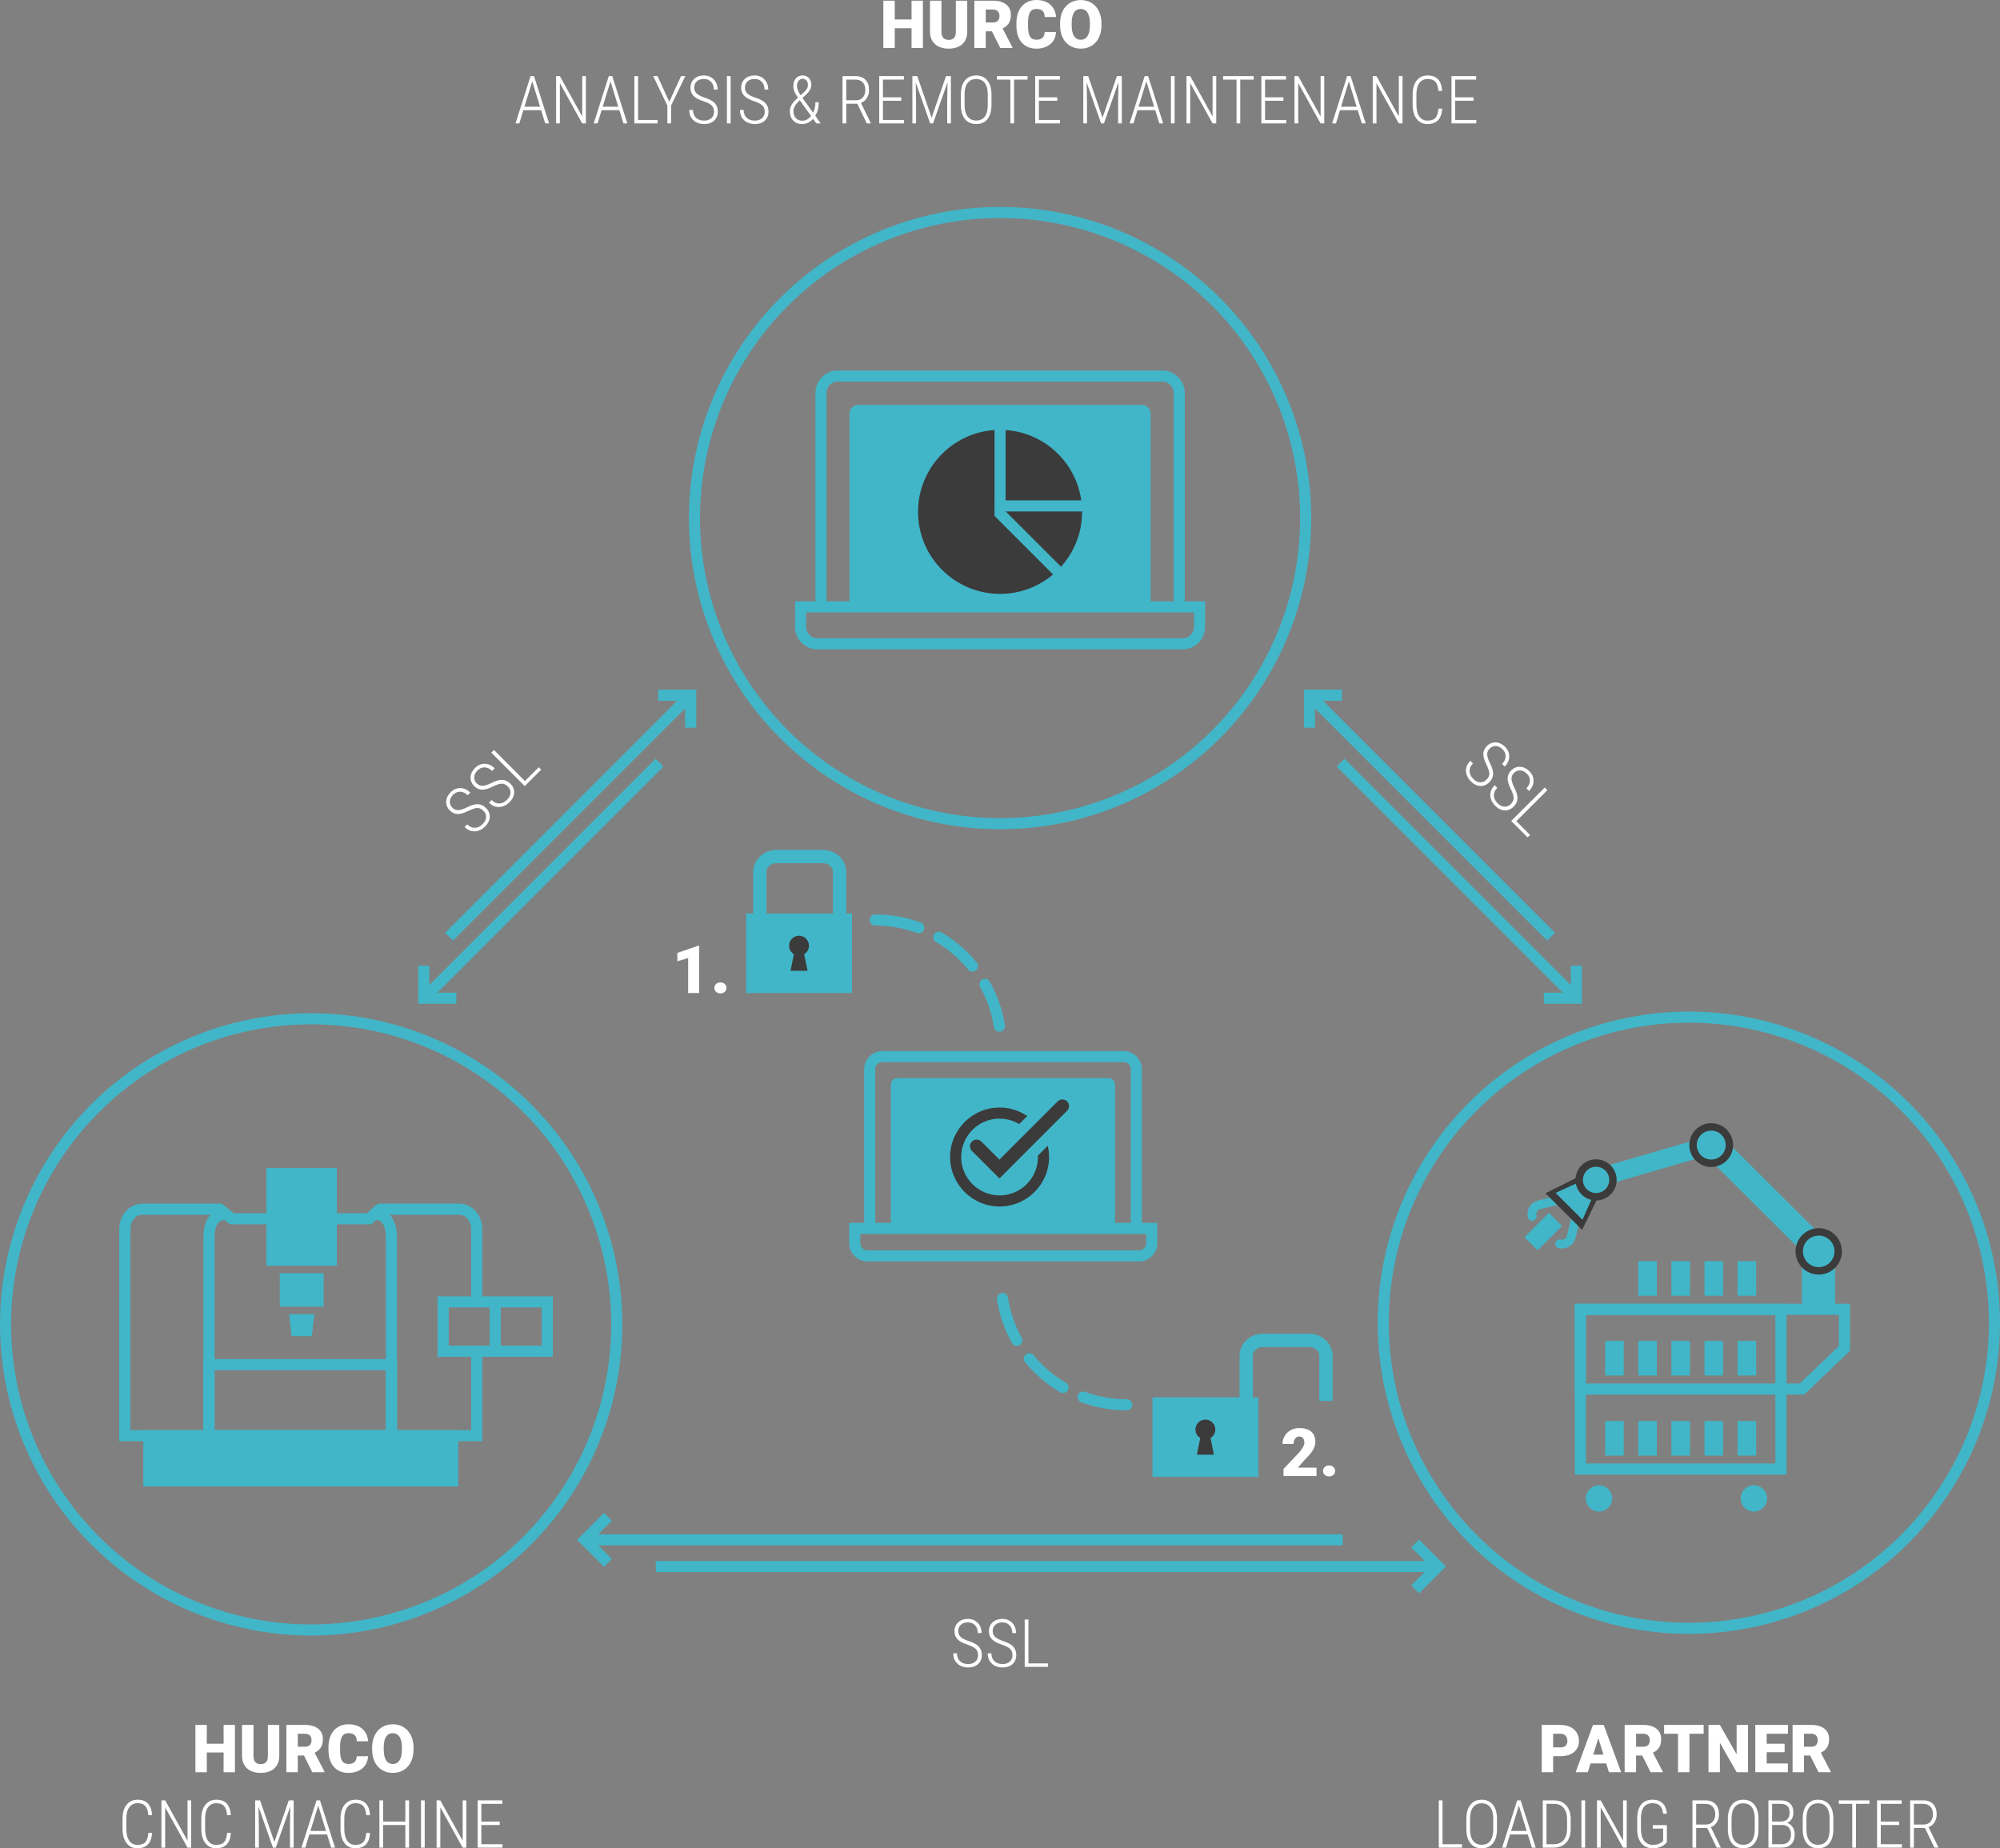 <?xml version="1.0" encoding="UTF-8" standalone="no"?>
<!-- Generator: Adobe Illustrator 16.0.4, SVG Export Plug-In . SVG Version: 6.00 Build 0)  -->

<svg
   xmlns:dc="http://purl.org/dc/elements/1.1/"
   xmlns:cc="http://creativecommons.org/ns#"
   xmlns:rdf="http://www.w3.org/1999/02/22-rdf-syntax-ns#"
   xmlns:svg="http://www.w3.org/2000/svg"
   xmlns="http://www.w3.org/2000/svg"
   xmlns:xlink="http://www.w3.org/1999/xlink"
   xmlns:sodipodi="http://sodipodi.sourceforge.net/DTD/sodipodi-0.dtd"
   xmlns:inkscape="http://www.inkscape.org/namespaces/inkscape"
   version="1.1"
   x="0px"
   y="0px"
   width="901.635"
   height="833.249"
   viewBox="0 0 901.635 833.249"
   enable-background="new 0 0 1133.857 1133.859"
   xml:space="preserve"
   id="svg298"
   sodipodi:docname="hurco_automation.svg"
   inkscape:version="0.92.3 (2405546, 2018-03-11)"><rect x="0" y="0" width="901.635" height="833.249" fill="#808080" stroke="none"/><defs
   id="defs302">











	</defs><sodipodi:namedview
   pagecolor="#ffffff"
   bordercolor="#666666"
   borderopacity="1"
   objecttolerance="10"
   gridtolerance="10"
   guidetolerance="10"
   inkscape:pageopacity="0"
   inkscape:pageshadow="2"
   inkscape:window-width="2560"
   inkscape:window-height="1417"
   id="namedview300"
   showgrid="false"
   inkscape:zoom="0.83255501"
   inkscape:cx="51.239384"
   inkscape:cy="471.85888"
   inkscape:window-x="1592"
   inkscape:window-y="-8"
   inkscape:window-maximized="1"
   inkscape:current-layer="svg298"
   fit-margin-top="0"
   fit-margin-left="0"
   fit-margin-right="0"
   fit-margin-bottom="0" />

<g
   id="LY"
   transform="translate(-116.079,-146.489)">
	<polyline
   stroke-miterlimit="10"
   points="556.348,663.062    566.621,673.335 594.995,644.964  "
   id="polyline7"
   style="fill:none;stroke:#3b3b3b;stroke-width:6;stroke-linecap:round;stroke-miterlimit:10" />
	<path
   stroke-miterlimit="10"
   d="m 586.298,665.81 c 0.613,5.748 -1.283,11.713 -5.689,16.119 -7.734,7.734 -20.276,7.734 -28.01,0 -7.736,-7.736 -7.735,-20.277 0,-28.012 6.504,-6.506 16.407,-7.541 23.993,-3.105"
   id="path9"
   inkscape:connector-curvature="0"
   style="fill:none;stroke:#3b3b3b;stroke-width:5.497;stroke-linecap:round;stroke-miterlimit:10" />
	<g
   id="g265">
		<g
   id="g263">
			<g
   id="g261">
				<g
   id="g259">
					<g
   id="HG">
						<g
   id="g19">
							<g
   id="g17">
								<defs
   id="defs12">
									<rect
   id="SVGID_1_"
   x="-3503.229"
   y="-35980.895"
   width="10947.593"
   height="61123.359" />
								</defs>
								<clipPath
   id="SVGID_2_">
									<use
   xlink:href="#SVGID_1_"
   overflow="visible"
   id="use14"
   style="overflow:visible"
   x="0"
   y="0"
   width="100%"
   height="100%" />
								</clipPath>
							</g>
						</g>
					</g>
					<g
   id="Grafik">
						<path
   stroke-miterlimit="10"
   d="m 476.978,420.088 v 9.016 c 0,4.206 3.41,7.617 7.617,7.617 h 164.644 c 4.209,0 7.619,-3.411 7.619,-7.617 v -9.016 z"
   id="path22"
   inkscape:connector-curvature="0"
   style="fill:none;stroke:#41b6c8;stroke-width:5;stroke-miterlimit:10" />
						<circle
   stroke-miterlimit="10"
   cx="877.438"
   cy="742.801"
   r="137.776"
   id="circle24"
   style="fill:none;stroke:#41b6c8;stroke-width:5;stroke-miterlimit:10" />
						<g
   id="g30">

								<line
   stroke-miterlimit="10"
   x1="721.39"
   y1="840.666"
   x2="382.513"
   y2="840.666"
   id="line26"
   style="fill:none;stroke:#41b6c8;stroke-width:5;stroke-miterlimit:10" />
							<polyline
   stroke-miterlimit="10"
   points="390.131,830.298 379.765,840.666          390.131,851.031        "
   id="polyline28"
   style="fill:none;stroke:#41b6c8;stroke-width:5;stroke-miterlimit:10" />
						</g>
						<g
   id="g36">

								<line
   stroke-miterlimit="10"
   x1="411.734"
   y1="852.729"
   x2="761.657"
   y2="852.729"
   id="line32"
   style="fill:none;stroke:#41b6c8;stroke-width:5;stroke-miterlimit:10" />
							<polyline
   stroke-miterlimit="10"
   points="754.038,863.031 764.406,852.664          754.038,842.298        "
   id="polyline34"
   style="fill:none;stroke:#41b6c8;stroke-width:5;stroke-miterlimit:10" />
						</g>
						<circle
   stroke-miterlimit="10"
   cx="256.354"
   cy="743.55"
   r="137.775"
   id="circle38"
   style="fill:none;stroke:#41b6c8;stroke-width:5;stroke-miterlimit:10" />
						<g
   id="g120">

								<path
   stroke-miterlimit="10"
   d="m 806.821,694.824 v 0 c -0.556,-2.326 0.877,-4.658 3.199,-5.209 l 7.11,-1.699"
   id="path40"
   inkscape:connector-curvature="0"
   style="fill:none;stroke:#41b6c8;stroke-width:4;stroke-linecap:round;stroke-linejoin:round;stroke-miterlimit:10" />

								<path
   stroke-miterlimit="10"
   d="m 819.231,707.22 v 0 c 2.324,0.556 4.654,-0.883 5.207,-3.207 l 1.692,-7.106"
   id="path42"
   inkscape:connector-curvature="0"
   style="fill:none;stroke:#41b6c8;stroke-width:4;stroke-linecap:round;stroke-linejoin:round;stroke-miterlimit:10" />

								<rect
   x="808.086"
   y="694.06"
   transform="matrix(0.707,0.707,-0.707,0.707,733.746,-368.765)"
   width="8.37"
   height="15.569"
   id="rect44"
   style="fill:#41b6c8" />
							<g
   id="g52">
								<polygon
   points="834.887,687.009 829.813,698.253 815.477,683.949 826.631,678.779 "
   id="polygon46"
   style="fill:#41b6c8" />
								<g
   id="g50">
									<path
   d="m 826.41,680.132 7.127,7.104 -4.043,9.129 -12.138,-12.113 9.054,-4.12 m 0.44,-2.707 -1.435,0.715 -9.851,4.918 -2.768,1.384 2.188,2.184 12.139,12.113 2.205,2.203 1.367,-2.804 4.84,-9.926 0.696,-1.43 -1.126,-1.123 -7.127,-7.104 z"
   id="path48"
   inkscape:connector-curvature="0"
   style="fill:#3b3b3b" />
								</g>
							</g>
							<path
   stroke-miterlimit="10"
   d="M 818.033,695.91"
   id="path54"
   inkscape:connector-curvature="0"
   style="fill:none;stroke:#000000;stroke-width:8.22;stroke-miterlimit:10" />

								<rect
   x="857.72"
   y="643.457"
   transform="matrix(0.279,0.96,-0.96,0.279,1264.888,-344.293)"
   width="8.22"
   height="54.258"
   id="rect56"
   style="fill:#41b6c8" />
							<line
   x1="849.917"
   y1="688.179"
   x2="850.146"
   y2="688.046"
   id="line58"
   style="fill:none" />
							<g
   id="g64">
								<path
   d="m 835.63,686.015 c -0.615,0 -1.23,-0.073 -1.832,-0.225 -4.07,-1.008 -6.562,-5.139 -5.555,-9.209 0.844,-3.402 3.875,-5.777 7.378,-5.777 0.613,0 1.229,0.074 1.83,0.226 4.071,1.01 6.562,5.141 5.556,9.211 -0.844,3.399 -3.875,5.774 -7.377,5.774 z"
   id="path60"
   inkscape:connector-curvature="0"
   style="fill:#41b6c8" />
								<path
   d="m 835.62,672.472 c 0.474,0 0.951,0.06 1.432,0.179 3.185,0.789 5.123,4.006 4.335,7.188 -0.669,2.703 -3.091,4.508 -5.757,4.508 -0.475,0 -0.952,-0.057 -1.434,-0.174 -3.179,-0.789 -5.121,-4.006 -4.333,-7.188 0.669,-2.702 3.093,-4.513 5.757,-4.513 m 0,-3.338 v 0 c -4.271,0 -7.971,2.898 -8.998,7.047 -1.229,4.963 1.811,10 6.771,11.23 0.732,0.182 1.484,0.271 2.234,0.271 4.271,0 7.971,-2.896 8.996,-7.045 1.229,-4.963 -1.81,-10.002 -6.771,-11.229 -0.731,-0.182 -1.482,-0.274 -2.232,-0.274 z"
   id="path62"
   inkscape:connector-curvature="0"
   style="fill:#3b3b3b" />
							</g>
							<rect
   x="928.424"
   y="710.72"
   width="14.943"
   height="26.054"
   id="rect66"
   style="fill:#41b6c8" />

								<rect
   x="877.599"
   y="681.147"
   transform="matrix(0.709,0.705,-0.705,0.709,749.913,-443.135)"
   width="68.195"
   height="11.209"
   id="rect68"
   style="fill:#41b6c8" />
							<g
   id="g74">
								<path
   d="m 935.99,719.417 c -4.849,0 -8.792,-3.943 -8.792,-8.791 0,-4.848 3.943,-8.791 8.792,-8.791 4.847,0 8.788,3.943 8.788,8.791 10e-4,4.846 -3.941,8.791 -8.788,8.791 z"
   id="path70"
   inkscape:connector-curvature="0"
   style="fill:#41b6c8" />
								<path
   d="m 935.99,703.503 c 3.932,0 7.118,3.189 7.118,7.123 0,3.93 -3.188,7.121 -7.118,7.121 -3.935,0 -7.123,-3.191 -7.123,-7.121 0,-3.933 3.19,-7.123 7.123,-7.123 m 0,-3.337 c -5.769,0 -10.462,4.693 -10.462,10.461 0,5.768 4.693,10.461 10.462,10.461 5.769,0 10.457,-4.693 10.457,-10.461 0,-5.768 -4.688,-10.461 -10.457,-10.461 z"
   id="path72"
   inkscape:connector-curvature="0"
   style="fill:#3b3b3b" />
							</g>
							<g
   id="g80">
								<path
   d="m 887.523,670.91 c -3.521,0 -6.645,-2.244 -7.766,-5.584 -0.699,-2.072 -0.55,-4.297 0.424,-6.258 0.974,-1.961 2.653,-3.427 4.729,-4.123 0.85,-0.287 1.729,-0.433 2.618,-0.433 3.521,0 6.645,2.242 7.769,5.582 0.698,2.074 0.548,4.297 -0.429,6.261 -0.973,1.959 -2.65,3.426 -4.727,4.122 -0.846,0.286 -1.73,0.433 -2.618,0.433 z"
   id="path76"
   inkscape:connector-curvature="0"
   style="fill:#41b6c8" />
								<path
   d="m 887.529,656.181 c 2.727,0 5.27,1.722 6.187,4.445 1.15,3.418 -0.689,7.119 -4.104,8.271 -0.69,0.231 -1.396,0.344 -2.087,0.344 -2.727,0 -5.268,-1.719 -6.184,-4.445 -1.152,-3.416 0.685,-7.117 4.104,-8.268 0.69,-0.236 1.394,-0.347 2.084,-0.347 m 10e-4,-3.338 v 0 c -1.069,0 -2.133,0.174 -3.151,0.521 -2.497,0.84 -4.521,2.604 -5.689,4.963 -1.172,2.361 -1.354,5.037 -0.512,7.535 1.349,4.016 5.104,6.717 9.348,6.717 1.07,0 2.131,-0.174 3.152,-0.519 2.496,-0.842 4.517,-2.604 5.688,-4.963 1.172,-2.36 1.354,-5.039 0.514,-7.537 -1.355,-4.018 -5.11,-6.717 -9.35,-6.717 z"
   id="path78"
   inkscape:connector-curvature="0"
   style="fill:#3b3b3b" />
							</g>
							<circle
   cx="836.936"
   cy="822"
   r="5.935"
   id="circle82"
   style="fill:#41b6c8" />
							<circle
   cx="906.781"
   cy="822"
   r="5.935"
   id="circle84"
   style="fill:#41b6c8" />
							<polygon
   stroke-miterlimit="10"
   points="928.49,772.681 828.511,772.681 828.511,736.726 947.582,736.74 947.582,754.357 "
   id="polygon86"
   style="fill:none;stroke:#41b6c8;stroke-width:5;stroke-miterlimit:10" />
							<rect
   x="854.646"
   y="751.019"
   width="8.369"
   height="15.566"
   id="rect88"
   style="fill:#41b6c8" />
							<rect
   x="839.72"
   y="751.019"
   width="8.371"
   height="15.566"
   id="rect90"
   style="fill:#41b6c8" />
							<rect
   x="869.569"
   y="751.019"
   width="8.371"
   height="15.566"
   id="rect92"
   style="fill:#41b6c8" />
							<rect
   x="884.496"
   y="751.019"
   width="8.368"
   height="15.566"
   id="rect94"
   style="fill:#41b6c8" />
							<rect
   x="899.422"
   y="751.019"
   width="8.363"
   height="15.566"
   id="rect96"
   style="fill:#41b6c8" />
							<rect
   x="854.646"
   y="787.132"
   width="8.369"
   height="15.568"
   id="rect98"
   style="fill:#41b6c8" />
							<rect
   x="839.72"
   y="787.132"
   width="8.371"
   height="15.568"
   id="rect100"
   style="fill:#41b6c8" />
							<rect
   x="869.569"
   y="787.132"
   width="8.371"
   height="15.568"
   id="rect102"
   style="fill:#41b6c8" />
							<rect
   x="884.496"
   y="787.132"
   width="8.368"
   height="15.568"
   id="rect104"
   style="fill:#41b6c8" />
							<rect
   x="899.422"
   y="787.132"
   width="8.363"
   height="15.568"
   id="rect106"
   style="fill:#41b6c8" />

								<rect
   x="828.52"
   y="736.779"
   stroke-miterlimit="10"
   width="90.441"
   height="71.965"
   id="rect108"
   style="fill:none;stroke:#41b6c8;stroke-width:5;stroke-miterlimit:10" />
							<line
   x1="884.876"
   y1="670.609"
   x2="885.051"
   y2="670.548"
   id="line110"
   style="fill:none" />
							<rect
   x="854.646"
   y="715.062"
   width="8.369"
   height="15.567"
   id="rect112"
   style="fill:#41b6c8" />
							<rect
   x="869.569"
   y="715.062"
   width="8.371"
   height="15.567"
   id="rect114"
   style="fill:#41b6c8" />
							<rect
   x="884.496"
   y="715.062"
   width="8.368"
   height="15.567"
   id="rect116"
   style="fill:#41b6c8" />
							<rect
   x="899.422"
   y="715.062"
   width="8.363"
   height="15.567"
   id="rect118"
   style="fill:#41b6c8" />
						</g>
						<g
   id="g150">

								<line
   stroke-miterlimit="10"
   x1="212.096"
   y1="793.894"
   x2="212.096"
   y2="793.904"
   id="line122"
   style="fill:none;stroke:#41b6c8;stroke-width:5;stroke-miterlimit:10" />
							<rect
   x="242.203"
   y="720.468"
   width="19.779"
   height="15.107"
   id="rect124"
   style="fill:#41b6c8" />
							<polygon
   points="256.669,748.847 257.776,738.917 246.41,738.917 247.518,748.847 "
   id="polygon126"
   style="fill:#41b6c8" />
							<rect
   x="236.183"
   y="672.998"
   width="31.771"
   height="44.109"
   id="rect128"
   style="fill:#41b6c8" />

								<rect
   x="315.855"
   y="733.4"
   stroke-miterlimit="10"
   width="46.946"
   height="22.235"
   id="rect130"
   style="fill:none;stroke:#41b6c8;stroke-width:5;stroke-miterlimit:10" />

								<line
   stroke-miterlimit="10"
   x1="339.329"
   y1="755.636"
   x2="339.329"
   y2="733.4"
   id="line132"
   style="fill:none;stroke:#41b6c8;stroke-width:5;stroke-miterlimit:10" />
							<polyline
   stroke-miterlimit="10"
   points="         215.112,691.619 220.61,695.933 282.464,695.933 287.275,691.619        "
   id="polyline134"
   style="fill:none;stroke:#41b6c8;stroke-width:5;stroke-linecap:round;stroke-miterlimit:10" />
							<path
   stroke-miterlimit="10"
   d="m 215.251,691.619 h -35.093 c -4.304,0 -7.792,3.994 -7.792,8.92"
   id="path136"
   inkscape:connector-curvature="0"
   style="fill:none;stroke:#41b6c8;stroke-width:5;stroke-linecap:round;stroke-miterlimit:10" />
							<path
   stroke-miterlimit="10"
   d="m 330.983,733.39 v -32.852 c 0,-4.926 -3.487,-8.92 -7.792,-8.92 h -35.878"
   id="path138"
   inkscape:connector-curvature="0"
   style="fill:none;stroke:#41b6c8;stroke-width:5;stroke-miterlimit:10" />
							<path
   stroke-miterlimit="10"
   d="m 210.293,793.732 v -89.478 c 0,-5.664 2.112,-10.254 7.062,-10.254 v 0"
   id="path140"
   inkscape:connector-curvature="0"
   style="fill:none;stroke:#41b6c8;stroke-width:5;stroke-linecap:round;stroke-miterlimit:10" />
							<path
   stroke-miterlimit="10"
   d="m 292.537,793.746 v -89.49 c 0,-5.664 -2.113,-10.254 -7.061,-10.254 v 0"
   id="path142"
   inkscape:connector-curvature="0"
   style="fill:none;stroke:#41b6c8;stroke-width:5;stroke-linecap:round;stroke-miterlimit:10" />

								<rect
   x="210.297"
   y="761.691"
   stroke-miterlimit="10"
   width="82.249"
   height="32.051"
   id="rect144"
   style="fill:none;stroke:#41b6c8;stroke-width:5;stroke-miterlimit:10" />

								<rect
   x="183.189"
   y="793.732"
   stroke-miterlimit="10"
   width="136.982"
   height="20.37"
   id="rect146"
   style="fill:#41b6c8;stroke:#41b6c8;stroke-width:5;stroke-linecap:round;stroke-miterlimit:10" />
							<polyline
   stroke-miterlimit="10"
   points="         172.353,700.488 172.349,793.716 331.002,793.716 330.983,755.71        "
   id="polyline148"
   style="fill:none;stroke:#41b6c8;stroke-width:5;stroke-linecap:round;stroke-miterlimit:10" />
						</g>
						<g
   id="g160">
							<g
   id="g154">
								<path
   d="M 630.957,329.059 H 502.901 c -2.126,0 -3.848,1.765 -3.848,3.939 v 86.668 h 135.751 v -86.668 c 10e-4,-2.176 -1.724,-3.939 -3.847,-3.939 z"
   id="path152"
   inkscape:connector-curvature="0"
   style="fill:#41b6c8" />
							</g>
							<path
   stroke-miterlimit="10"
   d="m 486.183,417.762 v -94.125 c 0,-4.206 3.41,-7.617 7.618,-7.617 h 146.258 c 4.207,0 7.617,3.411 7.617,7.617 v 94.125"
   id="path156"
   inkscape:connector-curvature="0"
   style="fill:none;stroke:#41b6c8;stroke-width:5;stroke-miterlimit:10" />
							<circle
   stroke-miterlimit="10"
   cx="566.929"
   cy="380.051"
   r="137.776"
   id="circle158"
   style="fill:none;stroke:#41b6c8;stroke-width:5;stroke-miterlimit:10" />
						</g>
						<g
   id="g174">
							<g
   id="g164">
								<rect
   x="635.623"
   y="776.438"
   width="47.729"
   height="35.854"
   id="rect162"
   style="fill:#41b6c8" />
							</g>
							<g
   id="g168">
								<path
   stroke-miterlimit="10"
   d="M 713.849,778.044 V 757.79 c 0,-3.873 -3.312,-7.012 -7.4,-7.012 h -21.17 c -4.088,0 -7.398,3.139 -7.398,7.012 v 20.256"
   id="path166"
   inkscape:connector-curvature="0"
   style="fill:none;stroke:#41b6c8;stroke-width:6;stroke-miterlimit:10" />
							</g>
							<path
   d="m 663.972,790.949 c 0,-2.478 -2.006,-4.484 -4.484,-4.484 -2.478,0 -4.484,2.01 -4.484,4.484 0,1.631 0.875,3.043 2.174,3.83 l -1.537,7.487 h 7.697 l -1.537,-7.485 c 1.296,-0.787 2.171,-2.201 2.171,-3.832 z"
   id="path170"
   inkscape:connector-curvature="0"
   style="fill:#3b3b3b" />

								<path
   stroke-miterlimit="10"
   d="m 624.001,779.798 c -31.312,0 -56.691,-25.383 -56.691,-56.69"
   id="path172"
   inkscape:connector-curvature="0"
   style="fill:none;stroke:#41b6c8;stroke-width:5;stroke-linecap:round;stroke-miterlimit:10;stroke-dasharray:20.054, 10.027" />
						</g>
						<g
   id="g188">
							<g
   id="g184">
								<g
   id="g180">
									<rect
   x="452.431"
   y="558.312"
   width="47.727"
   height="35.854"
   id="rect176"
   style="fill:#41b6c8" />
									<path
   stroke-miterlimit="10"
   d="m 494.578,559.92 v -20.256 c 0,-3.873 -3.312,-7.012 -7.398,-7.012 h -21.17 c -4.089,0 -7.401,3.139 -7.401,7.012 v 20.256"
   id="path178"
   inkscape:connector-curvature="0"
   style="fill:none;stroke:#41b6c8;stroke-width:6;stroke-miterlimit:10" />
								</g>
								<path
   d="m 480.778,572.824 c 0,-2.478 -2.006,-4.484 -4.481,-4.484 -2.479,0 -4.487,2.01 -4.487,4.484 0,1.631 0.876,3.043 2.175,3.83 l -1.538,7.487 h 7.698 l -1.537,-7.485 c 1.295,-0.787 2.17,-2.201 2.17,-3.832 z"
   id="path182"
   inkscape:connector-curvature="0"
   style="fill:#3b3b3b" />
							</g>

								<path
   stroke-miterlimit="10"
   d="m 510.615,561.223 c 31.312,0 56.692,25.383 56.692,56.693"
   id="path186"
   inkscape:connector-curvature="0"
   style="fill:none;stroke:#41b6c8;stroke-width:5;stroke-linecap:round;stroke-miterlimit:10;stroke-dasharray:20.054, 10.027" />
						</g>
						<g
   id="g192">
							<path
   d="m 615.864,632.533 h -95.31 c -1.582,0 -2.864,1.312 -2.864,2.932 v 63.019 h 101.037 v -63.019 c 10e-4,-1.62 -1.283,-2.932 -2.863,-2.932 z"
   id="path190"
   inkscape:connector-curvature="0"
   style="fill:#41b6c8" />
						</g>
						<path
   stroke-miterlimit="10"
   d="m 501.415,700.285 v 6.709 c 0,3.131 2.538,5.67 5.671,5.67 h 122.54 c 3.133,0 5.671,-2.539 5.671,-5.67 v -6.709 z"
   id="path194"
   inkscape:connector-curvature="0"
   style="fill:none;stroke:#41b6c8;stroke-width:5;stroke-miterlimit:10" />
						<path
   stroke-miterlimit="10"
   d="m 508.154,698.552 v -70.055 c 0,-3.131 2.538,-5.67 5.669,-5.67 H 622.68 c 3.131,0 5.669,2.539 5.669,5.67 v 70.055"
   id="path196"
   inkscape:connector-curvature="0"
   style="fill:none;stroke:#41b6c8;stroke-width:5;stroke-miterlimit:10" />
						<circle
   cx="566.922"
   cy="377.248"
   r="36.974"
   id="circle198"
   style="fill:#3b3b3b" />
						<polyline
   stroke-miterlimit="10"
   points="        566.93,340.274 566.93,378.044 592.666,403.78       "
   id="polyline200"
   style="fill:#3b3b3b;stroke:#41b6c8;stroke-width:5;stroke-linecap:round;stroke-miterlimit:10" />

							<line
   stroke-miterlimit="10"
   x1="603.797"
   y1="374.569"
   x2="566.93"
   y2="374.569"
   id="line202"
   style="fill:none;stroke:#41b6c8;stroke-width:5;stroke-linecap:round;stroke-miterlimit:10" />
						<g
   id="g248">
							<g
   id="g224">
								<g
   id="g212">
									<g
   id="g210">

											<line
   stroke-miterlimit="10"
   x1="427.199"
   y1="460.083"
   x2="318.515"
   y2="568.767"
   id="line204"
   style="fill:none;stroke:#41b6c8;stroke-width:5;stroke-miterlimit:10" />
										<g
   id="g208">
											<polyline
   stroke-miterlimit="10"
   points="412.804,459.896              427.463,459.896 427.463,474.554            "
   id="polyline206"
   style="fill:none;stroke:#41b6c8;stroke-width:5;stroke-miterlimit:10" />
										</g>
									</g>
								</g>
								<g
   id="g222">
									<g
   id="g220">

											<line
   stroke-miterlimit="10"
   x1="307.395"
   y1="596.318"
   x2="413.409"
   y2="490.304"
   id="line214"
   style="fill:none;stroke:#41b6c8;stroke-width:5;stroke-miterlimit:10" />
										<g
   id="g218">
											<polyline
   stroke-miterlimit="10"
   points="321.791,596.505              307.133,596.505 307.133,581.847            "
   id="polyline216"
   style="fill:none;stroke:#41b6c8;stroke-width:5;stroke-miterlimit:10" />
										</g>
									</g>
								</g>
							</g>
							<g
   id="g246">
								<g
   id="g234">
									<g
   id="g232">

											<line
   stroke-miterlimit="10"
   x1="706.657"
   y1="460.083"
   x2="815.344"
   y2="568.767"
   id="line226"
   style="fill:none;stroke:#41b6c8;stroke-width:5;stroke-miterlimit:10" />
										<g
   id="g230">
											<polyline
   stroke-miterlimit="10"
   points="721.055,459.896              706.396,459.896 706.396,474.554            "
   id="polyline228"
   style="fill:none;stroke:#41b6c8;stroke-width:5;stroke-miterlimit:10" />
										</g>
									</g>
								</g>
								<g
   id="g244">
									<g
   id="g242">

											<line
   stroke-miterlimit="10"
   x1="826.464"
   y1="596.318"
   x2="720.448"
   y2="490.304"
   id="line236"
   style="fill:none;stroke:#41b6c8;stroke-width:5;stroke-miterlimit:10" />
										<g
   id="g240">
											<polyline
   stroke-miterlimit="10"
   points="812.066,596.505              826.725,596.505 826.725,581.847            "
   id="polyline238"
   style="fill:none;stroke:#41b6c8;stroke-width:5;stroke-miterlimit:10" />
										</g>
									</g>
								</g>
							</g>
						</g>
						<g
   id="g256">
							<g
   id="g252">
								<path
   d="M 566.646,677.748 554.25,665.352 c -1.173,-1.172 -1.173,-3.069 0,-4.241 1.172,-1.172 3.07,-1.172 4.241,0 l 8.152,8.151 26.251,-26.252 c 1.172,-1.172 3.07,-1.172 4.242,0 1.172,1.172 1.172,3.072 0,4.242 z"
   id="path250"
   inkscape:connector-curvature="0"
   style="fill:#3b3b3b" />
							</g>
							<path
   d="m 583.984,667.466 c 0.007,0.209 0.031,0.414 0.031,0.625 0,9.543 -7.764,17.31 -17.308,17.31 -9.544,0 -17.308,-7.767 -17.308,-17.31 0,-9.543 7.764,-17.307 17.308,-17.307 3.235,0 6.259,0.91 8.853,2.463 l 3.632,-3.633 c -3.563,-2.416 -7.861,-3.83 -12.481,-3.83 -12.302,0 -22.309,10.008 -22.309,22.307 0,12.301 10.007,22.31 22.309,22.31 12.3,0 22.307,-10.009 22.307,-22.31 0,-1.744 -0.208,-3.438 -0.588,-5.069 z"
   id="path254"
   inkscape:connector-curvature="0"
   style="fill:#3b3b3b" />
						</g>
					</g>
				</g>
			</g>
		</g>
	</g>
</g>
<g
   id="TY_1_"
   transform="translate(-116.079,-146.489)">
	<g
   aria-label="HURCO"
   style="font-size:30px;font-family:Roboto-Black;fill:#ffffff"
   id="text268"><path
     d="m 221.996,945.445 h -5.112 v -8.906 h -7.573 v 8.906 h -5.142 v -21.328 h 5.142 v 8.467 h 7.573 v -8.467 h 5.112 z"
     style="font-style:normal;font-variant:normal;font-weight:900;font-stretch:normal;font-family:Roboto;-inkscape-font-specification:'Roboto Heavy'"
     id="path1232"
     inkscape:connector-curvature="0" /><path
     d="m 241.991,924.117 v 13.96 q 0,2.373 -1.011,4.116 -1.011,1.729 -2.9,2.637 -1.89,0.908 -4.468,0.908 -3.896,0 -6.138,-2.021 -2.241,-2.021 -2.285,-5.537 v -14.062 h 5.171 v 14.165 q 0.088,3.501 3.252,3.501 1.597,0 2.417,-0.879 0.82,-0.879 0.82,-2.856 v -13.931 z"
     style="font-style:normal;font-variant:normal;font-weight:900;font-stretch:normal;font-family:Roboto;-inkscape-font-specification:'Roboto Heavy'"
     id="path1234"
     inkscape:connector-curvature="0" /><path
     d="m 253.109,937.916 h -2.783 v 7.529 h -5.142 v -21.328 h 8.394 q 3.794,0 5.933,1.685 2.139,1.685 2.139,4.761 0,2.227 -0.908,3.691 -0.894,1.465 -2.812,2.373 l 4.453,8.599 v 0.22 h -5.508 z m -2.783,-3.97 h 3.252 q 1.465,0 2.197,-0.762 0.747,-0.776 0.747,-2.153 0,-1.377 -0.747,-2.153 -0.747,-0.791 -2.197,-0.791 h -3.252 z"
     style="font-style:normal;font-variant:normal;font-weight:900;font-stretch:normal;font-family:Roboto;-inkscape-font-specification:'Roboto Heavy'"
     id="path1236"
     inkscape:connector-curvature="0" /><path
     d="m 282.011,938.224 q -0.103,2.227 -1.201,3.94 -1.099,1.699 -3.091,2.637 -1.978,0.938 -4.526,0.938 -4.204,0 -6.621,-2.739 -2.417,-2.739 -2.417,-7.734 v -1.055 q 0,-3.135 1.084,-5.479 1.099,-2.358 3.149,-3.633 2.051,-1.289 4.746,-1.289 3.882,0 6.24,2.051 2.358,2.036 2.681,5.625 h -5.127 q -0.059,-1.948 -0.981,-2.798 -0.923,-0.85 -2.812,-0.85 -1.919,0 -2.812,1.436 -0.894,1.436 -0.938,4.585 v 1.509 q 0,3.413 0.85,4.878 0.864,1.465 2.959,1.465 1.772,0 2.71,-0.835 0.938,-0.835 0.996,-2.651 z"
     style="font-style:normal;font-variant:normal;font-weight:900;font-stretch:normal;font-family:Roboto;-inkscape-font-specification:'Roboto Heavy'"
     id="path1238"
     inkscape:connector-curvature="0" /><path
     d="m 302.504,935.221 q 0,3.12 -1.157,5.522 -1.157,2.402 -3.296,3.706 -2.124,1.289 -4.849,1.289 -2.725,0 -4.834,-1.245 -2.109,-1.26 -3.296,-3.589 -1.172,-2.329 -1.23,-5.347 v -1.201 q 0,-3.135 1.143,-5.522 1.157,-2.402 3.296,-3.706 2.153,-1.304 4.893,-1.304 2.71,0 4.834,1.289 2.124,1.289 3.296,3.677 1.187,2.373 1.201,5.449 z m -5.229,-0.894 q 0,-3.179 -1.069,-4.819 -1.055,-1.655 -3.032,-1.655 -3.867,0 -4.087,5.801 l -0.015,1.567 q 0,3.135 1.04,4.819 1.04,1.685 3.091,1.685 1.948,0 3.003,-1.655 1.055,-1.655 1.069,-4.761 z"
     style="font-style:normal;font-variant:normal;font-weight:900;font-stretch:normal;font-family:Roboto;-inkscape-font-specification:'Roboto Heavy'"
     id="path1240"
     inkscape:connector-curvature="0" /></g><g
   aria-label="CNC MACHINE"
   style="font-size:30px;font-family:RobotoCondensed-Light;fill:#ffffff"
   id="text270"><path
     d="m 184.65,972.795 q -0.234,3.589 -1.934,5.273 -1.699,1.67 -4.702,1.67 -3.091,0 -4.878,-2.329 -1.787,-2.344 -1.802,-6.357 v -4.629 q 0,-4.028 1.816,-6.313 1.831,-2.285 4.995,-2.285 2.988,0 4.629,1.714 1.641,1.714 1.875,5.259 h -1.699 q -0.234,-2.9 -1.377,-4.146 -1.128,-1.245 -3.428,-1.245 -2.417,0 -3.765,1.802 -1.348,1.802 -1.348,5.229 v 4.57 q 0,3.398 1.304,5.288 1.304,1.89 3.677,1.89 2.49,0 3.604,-1.245 1.113,-1.245 1.333,-4.146 z"
     style="font-style:normal;font-variant:normal;font-weight:300;font-stretch:normal;font-family:'Roboto Condensed';-inkscape-font-specification:'Roboto Condensed,  Light'"
     id="path1211"
     inkscape:connector-curvature="0" /><path
     d="m 202.272,979.445 h -1.67 l -10.063,-18.164 v 18.164 h -1.685 v -21.328 h 1.685 l 10.078,18.193 v -18.193 h 1.655 z"
     style="font-style:normal;font-variant:normal;font-weight:300;font-stretch:normal;font-family:'Roboto Condensed';-inkscape-font-specification:'Roboto Condensed,  Light'"
     id="path1213"
     inkscape:connector-curvature="0" /><path
     d="m 220.157,972.795 q -0.234,3.589 -1.934,5.273 -1.699,1.67 -4.702,1.67 -3.091,0 -4.878,-2.329 -1.787,-2.344 -1.802,-6.357 v -4.629 q 0,-4.028 1.816,-6.313 1.831,-2.285 4.995,-2.285 2.988,0 4.629,1.714 1.641,1.714 1.875,5.259 h -1.699 q -0.234,-2.9 -1.377,-4.146 -1.128,-1.245 -3.428,-1.245 -2.417,0 -3.765,1.802 -1.348,1.802 -1.348,5.229 v 4.57 q 0,3.398 1.304,5.288 1.304,1.89 3.677,1.89 2.49,0 3.604,-1.245 1.113,-1.245 1.333,-4.146 z"
     style="font-style:normal;font-variant:normal;font-weight:300;font-stretch:normal;font-family:'Roboto Condensed';-inkscape-font-specification:'Roboto Condensed,  Light'"
     id="path1215"
     inkscape:connector-curvature="0" /><path
     d="m 233.312,958.117 6.46,18.765 6.489,-18.765 h 2.212 v 21.328 h -1.67 v -9.243 l 0.146,-9.302 -6.533,18.545 h -1.289 l -6.504,-18.457 0.146,9.155 v 9.302 h -1.67 v -21.328 z"
     style="font-style:normal;font-variant:normal;font-weight:300;font-stretch:normal;font-family:'Roboto Condensed';-inkscape-font-specification:'Roboto Condensed,  Light'"
     id="path1217"
     inkscape:connector-curvature="0" /><path
     d="m 263.531,973.483 h -7.998 l -1.816,5.962 h -1.743 l 6.797,-21.328 h 1.553 l 6.797,21.328 h -1.743 z m -7.515,-1.567 h 7.031 l -3.516,-11.44 z"
     style="font-style:normal;font-variant:normal;font-weight:300;font-stretch:normal;font-family:'Roboto Condensed';-inkscape-font-specification:'Roboto Condensed,  Light'"
     id="path1219"
     inkscape:connector-curvature="0" /><path
     d="m 282.911,972.795 q -0.234,3.589 -1.934,5.273 -1.699,1.67 -4.702,1.67 -3.091,0 -4.878,-2.329 -1.787,-2.344 -1.802,-6.357 v -4.629 q 0,-4.028 1.816,-6.313 1.831,-2.285 4.995,-2.285 2.988,0 4.629,1.714 1.641,1.714 1.875,5.259 h -1.699 q -0.234,-2.9 -1.377,-4.146 -1.128,-1.245 -3.428,-1.245 -2.417,0 -3.765,1.802 -1.348,1.802 -1.348,5.229 v 4.57 q 0,3.398 1.304,5.288 1.304,1.89 3.677,1.89 2.49,0 3.604,-1.245 1.113,-1.245 1.333,-4.146 z"
     style="font-style:normal;font-variant:normal;font-weight:300;font-stretch:normal;font-family:'Roboto Condensed';-inkscape-font-specification:'Roboto Condensed,  Light'"
     id="path1221"
     inkscape:connector-curvature="0" /><path
     d="m 300.489,979.445 h -1.685 v -10.21 h -10.02 v 10.21 h -1.67 v -21.328 h 1.67 v 9.565 h 10.02 v -9.565 h 1.685 z"
     style="font-style:normal;font-variant:normal;font-weight:300;font-stretch:normal;font-family:'Roboto Condensed';-inkscape-font-specification:'Roboto Condensed,  Light'"
     id="path1223"
     inkscape:connector-curvature="0" /><path
     d="m 307.55,979.445 h -1.67 V 958.117 H 307.55 Z"
     style="font-style:normal;font-variant:normal;font-weight:300;font-stretch:normal;font-family:'Roboto Condensed';-inkscape-font-specification:'Roboto Condensed,  Light'"
     id="path1225"
     inkscape:connector-curvature="0" /><path
     d="m 326.315,979.445 h -1.67 l -10.063,-18.164 v 18.164 h -1.685 v -21.328 h 1.685 l 10.078,18.193 v -18.193 h 1.655 z"
     style="font-style:normal;font-variant:normal;font-weight:300;font-stretch:normal;font-family:'Roboto Condensed';-inkscape-font-specification:'Roboto Condensed,  Light'"
     id="path1227"
     inkscape:connector-curvature="0" /><path
     d="m 341.359,969.235 h -8.276 v 8.657 h 9.521 v 1.553 h -11.191 v -21.328 h 11.118 v 1.582 h -9.448 v 7.983 h 8.276 z"
     style="font-style:normal;font-variant:normal;font-weight:300;font-stretch:normal;font-family:'Roboto Condensed';-inkscape-font-specification:'Roboto Condensed,  Light'"
     id="path1229"
     inkscape:connector-curvature="0" /></g><g
   aria-label="PARTNER "
   style="font-size:30px;font-family:Roboto-Black;fill:#ffffff"
   id="text272"><path
     d="m 816.261,938.209 v 7.236 h -5.142 v -21.328 h 8.511 q 2.446,0 4.321,0.908 1.89,0.894 2.915,2.563 1.04,1.655 1.04,3.765 0,3.12 -2.241,4.995 -2.227,1.86 -6.123,1.86 z m 0,-3.97 h 3.369 q 1.494,0 2.271,-0.747 0.791,-0.747 0.791,-2.109 0,-1.494 -0.806,-2.388 -0.806,-0.894 -2.197,-0.908 h -3.428 z"
     style="font-style:normal;font-variant:normal;font-weight:900;font-stretch:normal;font-family:Roboto;-inkscape-font-specification:'Roboto Heavy'"
     id="path1279"
     inkscape:connector-curvature="0" /><path
     d="m 840.167,941.461 h -7.046 l -1.23,3.984 h -5.493 l 7.822,-21.328 h 4.834 l 7.881,21.328 h -5.522 z m -5.815,-3.97 h 4.585 l -2.3,-7.397 z"
     style="font-style:normal;font-variant:normal;font-weight:900;font-stretch:normal;font-family:Roboto;-inkscape-font-specification:'Roboto Heavy'"
     id="path1281"
     inkscape:connector-curvature="0" /><path
     d="m 856.427,937.916 h -2.783 v 7.529 h -5.142 v -21.328 h 8.394 q 3.794,0 5.933,1.685 2.139,1.685 2.139,4.761 0,2.227 -0.908,3.691 -0.894,1.465 -2.812,2.373 l 4.453,8.599 v 0.22 h -5.508 z m -2.783,-3.97 h 3.252 q 1.465,0 2.197,-0.762 0.747,-0.776 0.747,-2.153 0,-1.377 -0.747,-2.153 -0.747,-0.791 -2.197,-0.791 h -3.252 z"
     style="font-style:normal;font-variant:normal;font-weight:900;font-stretch:normal;font-family:Roboto;-inkscape-font-specification:'Roboto Heavy'"
     id="path1283"
     inkscape:connector-curvature="0" /><path
     d="m 884.112,928.087 h -6.401 v 17.358 h -5.142 v -17.358 h -6.284 v -3.97 h 17.827 z"
     style="font-style:normal;font-variant:normal;font-weight:900;font-stretch:normal;font-family:Roboto;-inkscape-font-specification:'Roboto Heavy'"
     id="path1285"
     inkscape:connector-curvature="0" /><path
     d="m 904.107,945.445 h -5.112 l -7.559,-13.271 v 13.271 h -5.142 v -21.328 h 5.142 l 7.544,13.271 v -13.271 h 5.127 z"
     style="font-style:normal;font-variant:normal;font-weight:900;font-stretch:normal;font-family:Roboto;-inkscape-font-specification:'Roboto Heavy'"
     id="path1287"
     inkscape:connector-curvature="0" /><path
     d="m 920.616,936.407 h -8.086 v 5.083 h 9.551 v 3.955 h -14.692 v -21.328 h 14.722 v 3.97 h -9.58 v 4.497 h 8.086 z"
     style="font-style:normal;font-variant:normal;font-weight:900;font-stretch:normal;font-family:Roboto;-inkscape-font-specification:'Roboto Heavy'"
     id="path1289"
     inkscape:connector-curvature="0" /><path
     d="m 932.13,937.916 h -2.783 v 7.529 h -5.142 v -21.328 h 8.394 q 3.794,0 5.933,1.685 2.139,1.685 2.139,4.761 0,2.227 -0.908,3.691 -0.894,1.465 -2.812,2.373 l 4.453,8.599 v 0.22 h -5.508 z m -2.783,-3.97 h 3.252 q 1.465,0 2.197,-0.762 0.747,-0.776 0.747,-2.153 0,-1.377 -0.747,-2.153 -0.747,-0.791 -2.197,-0.791 h -3.252 z"
     style="font-style:normal;font-variant:normal;font-weight:900;font-stretch:normal;font-family:Roboto;-inkscape-font-specification:'Roboto Heavy'"
     id="path1291"
     inkscape:connector-curvature="0" /></g><g
   aria-label="LOADING ROBOTER"
   style="font-size:30px;font-family:RobotoCondensed-Light;fill:#ffffff"
   id="text274"><path
     d="m 766.397,977.893 h 8.789 v 1.553 h -10.474 v -21.328 h 1.685 z"
     style="font-style:normal;font-variant:normal;font-weight:300;font-stretch:normal;font-family:'Roboto Condensed';-inkscape-font-specification:'Roboto Condensed,  Light'"
     id="path1250"
     inkscape:connector-curvature="0" /><path
     d="m 790.948,971.096 q 0,4.131 -1.816,6.387 -1.802,2.256 -5.068,2.256 -3.237,0 -5.083,-2.256 -1.831,-2.256 -1.846,-6.343 v -4.644 q 0,-4.116 1.831,-6.387 1.831,-2.285 5.068,-2.285 3.281,0 5.098,2.285 1.816,2.285 1.816,6.431 z m -1.685,-4.629 q 0,-3.501 -1.348,-5.259 -1.348,-1.758 -3.882,-1.758 -2.446,0 -3.823,1.729 -1.377,1.714 -1.406,5.142 v 4.775 q 0,3.516 1.392,5.288 1.392,1.758 3.867,1.758 2.549,0 3.867,-1.758 1.333,-1.758 1.333,-5.288 z"
     style="font-style:normal;font-variant:normal;font-weight:300;font-stretch:normal;font-family:'Roboto Condensed';-inkscape-font-specification:'Roboto Condensed,  Light'"
     id="path1252"
     inkscape:connector-curvature="0" /><path
     d="m 804.82,973.483 h -7.998 l -1.816,5.962 h -1.743 l 6.797,-21.328 h 1.553 l 6.797,21.328 h -1.743 z m -7.515,-1.567 h 7.031 l -3.516,-11.44 z"
     style="font-style:normal;font-variant:normal;font-weight:300;font-stretch:normal;font-family:'Roboto Condensed';-inkscape-font-specification:'Roboto Condensed,  Light'"
     id="path1254"
     inkscape:connector-curvature="0" /><path
     d="m 811.588,979.445 v -21.328 h 5.024 q 3.472,0 5.493,2.227 2.021,2.212 2.08,6.108 v 4.468 q 0,4.014 -2.051,6.27 -2.036,2.256 -5.728,2.256 z m 1.67,-19.746 v 18.193 h 3.237 q 2.856,0 4.424,-1.758 1.567,-1.772 1.611,-5.054 v -4.468 q 0,-3.281 -1.538,-5.098 -1.523,-1.816 -4.424,-1.816 z"
     style="font-style:normal;font-variant:normal;font-weight:300;font-stretch:normal;font-family:'Roboto Condensed';-inkscape-font-specification:'Roboto Condensed,  Light'"
     id="path1256"
     inkscape:connector-curvature="0" /><path
     d="m 830.675,979.445 h -1.67 v -21.328 h 1.67 z"
     style="font-style:normal;font-variant:normal;font-weight:300;font-stretch:normal;font-family:'Roboto Condensed';-inkscape-font-specification:'Roboto Condensed,  Light'"
     id="path1258"
     inkscape:connector-curvature="0" /><path
     d="m 849.439,979.445 h -1.67 l -10.063,-18.164 v 18.164 h -1.685 v -21.328 h 1.685 l 10.078,18.193 v -18.193 h 1.655 z"
     style="font-style:normal;font-variant:normal;font-weight:300;font-stretch:normal;font-family:'Roboto Condensed';-inkscape-font-specification:'Roboto Condensed,  Light'"
     id="path1260"
     inkscape:connector-curvature="0" /><path
     d="m 867.53,976.97 q -1.069,1.377 -2.695,2.08 -1.626,0.688 -3.56,0.688 -3.281,0 -5.156,-2.197 -1.875,-2.197 -1.948,-6.094 v -5.186 q 0,-4.087 1.772,-6.255 1.787,-2.183 5.083,-2.183 2.944,0 4.614,1.626 1.67,1.626 1.875,4.688 h -1.67 q -0.264,-2.461 -1.45,-3.589 -1.172,-1.143 -3.354,-1.143 -2.607,0 -3.911,1.743 -1.289,1.729 -1.289,5.083 v 4.922 q 0,3.34 1.421,5.186 1.436,1.846 4.014,1.846 2.798,0 4.57,-1.772 v -5.552 h -4.673 v -1.567 h 6.357 z"
     style="font-style:normal;font-variant:normal;font-weight:300;font-stretch:normal;font-family:'Roboto Condensed';-inkscape-font-specification:'Roboto Condensed,  Light'"
     id="path1262"
     inkscape:connector-curvature="0" /><path
     d="m 885.723,970.568 h -4.98 v 8.877 h -1.685 v -21.328 h 5.845 q 2.915,0 4.512,1.67 1.611,1.655 1.611,4.614 0,2.065 -0.996,3.633 -0.996,1.553 -2.681,2.153 l 4.438,9.067 v 0.19 h -1.787 z m -4.98,-1.553 h 4.453 q 1.89,0 3.018,-1.289 1.128,-1.304 1.128,-3.325 0,-2.241 -1.172,-3.472 -1.172,-1.23 -3.281,-1.23 h -4.146 z"
     style="font-style:normal;font-variant:normal;font-weight:300;font-stretch:normal;font-family:'Roboto Condensed';-inkscape-font-specification:'Roboto Condensed,  Light'"
     id="path1264"
     inkscape:connector-curvature="0" /><path
     d="m 908.839,971.096 q 0,4.131 -1.816,6.387 -1.802,2.256 -5.068,2.256 -3.237,0 -5.083,-2.256 -1.831,-2.256 -1.846,-6.343 v -4.644 q 0,-4.116 1.831,-6.387 1.831,-2.285 5.068,-2.285 3.281,0 5.098,2.285 1.816,2.285 1.816,6.431 z m -1.685,-4.629 q 0,-3.501 -1.348,-5.259 -1.348,-1.758 -3.882,-1.758 -2.446,0 -3.823,1.729 -1.377,1.714 -1.406,5.142 v 4.775 q 0,3.516 1.392,5.288 1.392,1.758 3.867,1.758 2.549,0 3.867,-1.758 1.333,-1.758 1.333,-5.288 z"
     style="font-style:normal;font-variant:normal;font-weight:300;font-stretch:normal;font-family:'Roboto Condensed';-inkscape-font-specification:'Roboto Condensed,  Light'"
     id="path1266"
     inkscape:connector-curvature="0" /><path
     d="m 913.306,979.445 v -21.328 h 5.405 q 2.886,0 4.365,1.421 1.494,1.406 1.494,4.16 0,1.641 -0.762,2.856 -0.762,1.216 -2.109,1.758 1.553,0.396 2.505,1.816 0.967,1.406 0.967,3.311 0,2.783 -1.523,4.395 -1.523,1.611 -4.321,1.611 z m 1.67,-10.239 v 8.687 h 4.424 q 1.904,0 3.003,-1.172 1.099,-1.172 1.099,-3.252 0,-1.934 -1.025,-3.076 -1.011,-1.143 -2.827,-1.187 z m 0,-1.538 h 3.882 q 1.904,0 2.959,-1.011 1.055,-1.011 1.055,-3.003 0,-2.036 -1.04,-2.988 -1.025,-0.967 -3.12,-0.967 h -3.735 z"
     style="font-style:normal;font-variant:normal;font-weight:300;font-stretch:normal;font-family:'Roboto Condensed';-inkscape-font-specification:'Roboto Condensed,  Light'"
     id="path1268"
     inkscape:connector-curvature="0" /><path
     d="m 942.589,971.096 q 0,4.131 -1.816,6.387 -1.802,2.256 -5.068,2.256 -3.237,0 -5.083,-2.256 -1.831,-2.256 -1.846,-6.343 v -4.644 q 0,-4.116 1.831,-6.387 1.831,-2.285 5.068,-2.285 3.281,0 5.098,2.285 1.816,2.285 1.816,6.431 z m -1.685,-4.629 q 0,-3.501 -1.348,-5.259 -1.348,-1.758 -3.882,-1.758 -2.446,0 -3.823,1.729 -1.377,1.714 -1.406,5.142 v 4.775 q 0,3.516 1.392,5.288 1.392,1.758 3.867,1.758 2.549,0 3.867,-1.758 1.333,-1.758 1.333,-5.288 z"
     style="font-style:normal;font-variant:normal;font-weight:300;font-stretch:normal;font-family:'Roboto Condensed';-inkscape-font-specification:'Roboto Condensed,  Light'"
     id="path1270"
     inkscape:connector-curvature="0" /><path
     d="m 958.848,959.699 h -6.064 v 19.746 h -1.685 v -19.746 h -6.05 v -1.582 h 13.799 z"
     style="font-style:normal;font-variant:normal;font-weight:300;font-stretch:normal;font-family:'Roboto Condensed';-inkscape-font-specification:'Roboto Condensed,  Light'"
     id="path1272"
     inkscape:connector-curvature="0" /><path
     d="m 972.237,969.235 h -8.276 v 8.657 h 9.521 v 1.553 h -11.191 v -21.328 h 11.118 v 1.582 h -9.448 v 7.983 h 8.276 z"
     style="font-style:normal;font-variant:normal;font-weight:300;font-stretch:normal;font-family:'Roboto Condensed';-inkscape-font-specification:'Roboto Condensed,  Light'"
     id="path1274"
     inkscape:connector-curvature="0" /><path
     d="m 983.868,970.568 h -4.98 v 8.877 h -1.685 v -21.328 h 5.845 q 2.915,0 4.512,1.67 1.611,1.655 1.611,4.614 0,2.065 -0.996,3.633 -0.996,1.553 -2.681,2.153 l 4.438,9.067 v 0.19 h -1.787 z m -4.98,-1.553 h 4.453 q 1.89,0 3.018,-1.289 1.128,-1.304 1.128,-3.325 0,-2.241 -1.172,-3.472 -1.172,-1.23 -3.281,-1.23 h -4.146 z"
     style="font-style:normal;font-variant:normal;font-weight:300;font-stretch:normal;font-family:'Roboto Condensed';-inkscape-font-specification:'Roboto Condensed,  Light'"
     id="path1276"
     inkscape:connector-curvature="0" /></g><g
   id="g278">

				<g
   aria-label="SSL"
   transform="matrix(0.708,-0.706,0.706,0.708,328.856,524.59)"
   style="font-size:30.004px;font-family:RobotoCondensed-Light;fill:#ffffff"
   id="text276"><path
     d="m 12.541,-5.245 q 0,-1.787 -1.026,-2.813 -1.011,-1.026 -3.794,-1.963 -2.784,-0.938 -4.087,-2.095 -1.714,-1.509 -1.714,-3.985 0,-2.447 1.685,-3.985 1.685,-1.538 4.351,-1.538 2.725,0 4.454,1.787 1.729,1.787 1.729,4.6 h -1.685 q 0,-2.154 -1.216,-3.472 -1.201,-1.333 -3.282,-1.333 -2.022,0 -3.194,1.099 -1.157,1.084 -1.157,2.813 0,1.612 1.099,2.637 1.099,1.026 3.501,1.831 2.403,0.791 3.633,1.655 1.231,0.85 1.817,2.007 0.586,1.157 0.586,2.725 0,2.505 -1.699,4.043 -1.685,1.524 -4.468,1.524 -1.875,0 -3.428,-0.762 Q 3.106,-1.245 2.227,-2.681 1.362,-4.131 1.362,-6.095 h 1.67 q 0,2.256 1.362,3.545 1.362,1.289 3.677,1.289 2.022,0 3.238,-1.084 1.231,-1.084 1.231,-2.901 z"
     style="font-style:normal;font-variant:normal;font-weight:300;font-stretch:normal;font-family:'Roboto Condensed';-inkscape-font-specification:'Roboto Condensed,  Light'"
     id="path1311"
     inkscape:connector-curvature="0" /><path
     d="m 28.07,-5.245 q 0,-1.787 -1.026,-2.813 -1.011,-1.026 -3.794,-1.963 -2.784,-0.938 -4.087,-2.095 -1.714,-1.509 -1.714,-3.985 0,-2.447 1.685,-3.985 1.685,-1.538 4.351,-1.538 2.725,0 4.454,1.787 1.729,1.787 1.729,4.6 h -1.685 q 0,-2.154 -1.216,-3.472 -1.201,-1.333 -3.282,-1.333 -2.022,0 -3.194,1.099 -1.157,1.084 -1.157,2.813 0,1.612 1.099,2.637 1.099,1.026 3.501,1.831 2.403,0.791 3.633,1.655 1.231,0.85 1.817,2.007 0.586,1.157 0.586,2.725 0,2.505 -1.699,4.043 -1.685,1.524 -4.468,1.524 -1.875,0 -3.428,-0.762 -1.538,-0.776 -2.417,-2.212 -0.864,-1.45 -0.864,-3.414 h 1.67 q 0,2.256 1.362,3.545 1.362,1.289 3.677,1.289 2.022,0 3.238,-1.084 1.231,-1.084 1.231,-2.901 z"
     style="font-style:normal;font-variant:normal;font-weight:300;font-stretch:normal;font-family:'Roboto Condensed';-inkscape-font-specification:'Roboto Condensed,  Light'"
     id="path1313"
     inkscape:connector-curvature="0" /><path
     d="M 35.263,-1.553 H 44.053 V 0 H 33.578 v -21.331 h 1.685 z"
     style="font-style:normal;font-variant:normal;font-weight:300;font-stretch:normal;font-family:'Roboto Condensed';-inkscape-font-specification:'Roboto Condensed,  Light'"
     id="path1315"
     inkscape:connector-curvature="0" /></g>
		</g><g
   id="g284">
			<g
   id="g282">

					<g
   aria-label="SSL"
   transform="matrix(0.706,0.708,-0.708,0.706,773.658,492.809)"
   style="font-size:30.004px;font-family:RobotoCondensed-Light;fill:#ffffff"
   id="text280"><path
     d="m 12.541,-5.245 q 0,-1.787 -1.026,-2.813 -1.011,-1.026 -3.794,-1.963 -2.784,-0.938 -4.087,-2.095 -1.714,-1.509 -1.714,-3.985 0,-2.447 1.685,-3.985 1.685,-1.538 4.351,-1.538 2.725,0 4.454,1.787 1.729,1.787 1.729,4.6 h -1.685 q 0,-2.154 -1.216,-3.472 -1.201,-1.333 -3.282,-1.333 -2.022,0 -3.194,1.099 -1.157,1.084 -1.157,2.813 0,1.612 1.099,2.637 1.099,1.026 3.501,1.831 2.403,0.791 3.633,1.655 1.231,0.85 1.817,2.007 0.586,1.157 0.586,2.725 0,2.505 -1.699,4.043 -1.685,1.524 -4.468,1.524 -1.875,0 -3.428,-0.762 Q 3.106,-1.245 2.227,-2.681 1.362,-4.131 1.362,-6.095 h 1.67 q 0,2.256 1.362,3.545 1.362,1.289 3.677,1.289 2.022,0 3.238,-1.084 1.231,-1.084 1.231,-2.901 z"
     style="font-style:normal;font-variant:normal;font-weight:300;font-stretch:normal;font-family:'Roboto Condensed';-inkscape-font-specification:'Roboto Condensed,  Light'"
     id="path1299"
     inkscape:connector-curvature="0" /><path
     d="m 28.07,-5.245 q 0,-1.787 -1.026,-2.813 -1.011,-1.026 -3.794,-1.963 -2.784,-0.938 -4.087,-2.095 -1.714,-1.509 -1.714,-3.985 0,-2.447 1.685,-3.985 1.685,-1.538 4.351,-1.538 2.725,0 4.454,1.787 1.729,1.787 1.729,4.6 h -1.685 q 0,-2.154 -1.216,-3.472 -1.201,-1.333 -3.282,-1.333 -2.022,0 -3.194,1.099 -1.157,1.084 -1.157,2.813 0,1.612 1.099,2.637 1.099,1.026 3.501,1.831 2.403,0.791 3.633,1.655 1.231,0.85 1.817,2.007 0.586,1.157 0.586,2.725 0,2.505 -1.699,4.043 -1.685,1.524 -4.468,1.524 -1.875,0 -3.428,-0.762 -1.538,-0.776 -2.417,-2.212 -0.864,-1.45 -0.864,-3.414 h 1.67 q 0,2.256 1.362,3.545 1.362,1.289 3.677,1.289 2.022,0 3.238,-1.084 1.231,-1.084 1.231,-2.901 z"
     style="font-style:normal;font-variant:normal;font-weight:300;font-stretch:normal;font-family:'Roboto Condensed';-inkscape-font-specification:'Roboto Condensed,  Light'"
     id="path1301"
     inkscape:connector-curvature="0" /><path
     d="M 35.263,-1.553 H 44.053 V 0 H 33.578 v -21.331 h 1.685 z"
     style="font-style:normal;font-variant:normal;font-weight:300;font-stretch:normal;font-family:'Roboto Condensed';-inkscape-font-specification:'Roboto Condensed,  Light'"
     id="path1303"
     inkscape:connector-curvature="0" /></g>
			</g>
		</g><g
   aria-label="2."
   style="font-size:30px;font-family:Roboto-Black;fill:#ffffff"
   id="text286"><path
     d="m 709.593,811.926 h -14.883 v -3.223 l 6.855,-7.207 q 2.534,-2.886 2.534,-4.585 0,-1.377 -0.601,-2.095 -0.601,-0.718 -1.743,-0.718 -1.128,0 -1.831,0.967 -0.703,0.952 -0.703,2.388 h -4.951 q 0,-1.963 0.981,-3.618 0.981,-1.67 2.725,-2.607 1.743,-0.938 3.896,-0.938 3.457,0 5.317,1.597 1.875,1.597 1.875,4.585 0,1.26 -0.469,2.461 -0.469,1.187 -1.465,2.505 -0.981,1.304 -3.179,3.501 l -2.754,3.179 h 8.394 z"
     style="font-style:normal;font-variant:normal;font-weight:900;font-stretch:normal;font-family:Roboto;-inkscape-font-specification:'Roboto Heavy'"
     id="path1294"
     inkscape:connector-curvature="0" /><path
     d="m 715.247,807.136 q 1.172,0 1.948,0.703 0.776,0.688 0.776,1.772 0,1.084 -0.776,1.787 -0.776,0.688 -1.948,0.688 -1.187,0 -1.963,-0.703 -0.762,-0.703 -0.762,-1.772 0,-1.069 0.762,-1.772 0.776,-0.703 1.963,-0.703 z"
     style="font-style:normal;font-variant:normal;font-weight:900;font-stretch:normal;font-family:Roboto;-inkscape-font-specification:'Roboto Heavy'"
     id="path1296"
     inkscape:connector-curvature="0" /></g><g
   aria-label="1."
   style="font-size:30px;font-family:Roboto-Black;fill:#ffffff"
   id="text288"><path
     d="m 431.257,594.168 h -4.951 v -15.762 l -4.863,1.421 v -3.75 l 9.36,-3.237 h 0.454 z"
     style="font-style:normal;font-variant:normal;font-weight:900;font-stretch:normal;font-family:Roboto;-inkscape-font-specification:'Roboto Heavy'"
     id="path1306"
     inkscape:connector-curvature="0" /><path
     d="m 440.851,589.378 q 1.172,0 1.948,0.703 0.776,0.688 0.776,1.772 0,1.084 -0.776,1.787 -0.776,0.688 -1.948,0.688 -1.187,0 -1.963,-0.703 -0.762,-0.703 -0.762,-1.772 0,-1.069 0.762,-1.772 0.776,-0.703 1.963,-0.703 z"
     style="font-style:normal;font-variant:normal;font-weight:900;font-stretch:normal;font-family:Roboto;-inkscape-font-specification:'Roboto Heavy'"
     id="path1308"
     inkscape:connector-curvature="0" /></g><g
   aria-label="HURCO  "
   style="font-size:30px;font-family:Roboto-Black;fill:#ffffff"
   id="text290"><path
     d="m 532.139,168.125 h -5.112 v -8.906 h -7.573 v 8.906 h -5.142 v -21.328 h 5.142 v 8.467 h 7.573 v -8.467 h 5.112 z"
     style="font-style:normal;font-variant:normal;font-weight:900;font-stretch:normal;font-family:Roboto;-inkscape-font-specification:'Roboto Heavy'"
     id="path1200"
     inkscape:connector-curvature="0" /><path
     d="m 552.134,146.797 v 13.96 q 0,2.373 -1.011,4.116 -1.011,1.729 -2.9,2.637 -1.89,0.908 -4.468,0.908 -3.896,0 -6.138,-2.021 -2.241,-2.021 -2.285,-5.537 v -14.062 h 5.171 v 14.165 q 0.088,3.501 3.252,3.501 1.597,0 2.417,-0.879 0.82,-0.879 0.82,-2.856 v -13.931 z"
     style="font-style:normal;font-variant:normal;font-weight:900;font-stretch:normal;font-family:Roboto;-inkscape-font-specification:'Roboto Heavy'"
     id="path1202"
     inkscape:connector-curvature="0" /><path
     d="m 563.252,160.596 h -2.783 v 7.529 h -5.142 v -21.328 h 8.394 q 3.794,0 5.933,1.685 2.139,1.685 2.139,4.761 0,2.227 -0.908,3.691 -0.894,1.465 -2.812,2.373 l 4.453,8.599 v 0.22 h -5.508 z m -2.783,-3.97 h 3.252 q 1.465,0 2.197,-0.762 0.747,-0.776 0.747,-2.153 0,-1.377 -0.747,-2.153 -0.747,-0.791 -2.197,-0.791 h -3.252 z"
     style="font-style:normal;font-variant:normal;font-weight:900;font-stretch:normal;font-family:Roboto;-inkscape-font-specification:'Roboto Heavy'"
     id="path1204"
     inkscape:connector-curvature="0" /><path
     d="m 592.154,160.903 q -0.103,2.227 -1.201,3.94 -1.099,1.699 -3.091,2.637 -1.978,0.938 -4.526,0.938 -4.204,0 -6.621,-2.739 -2.417,-2.739 -2.417,-7.734 v -1.055 q 0,-3.135 1.084,-5.479 1.099,-2.358 3.149,-3.633 2.051,-1.289 4.746,-1.289 3.882,0 6.24,2.051 2.358,2.036 2.681,5.625 h -5.127 q -0.059,-1.948 -0.981,-2.798 -0.923,-0.85 -2.812,-0.85 -1.919,0 -2.812,1.436 -0.894,1.436 -0.938,4.585 v 1.509 q 0,3.413 0.85,4.878 0.864,1.465 2.959,1.465 1.772,0 2.71,-0.835 0.938,-0.835 0.996,-2.651 z"
     style="font-style:normal;font-variant:normal;font-weight:900;font-stretch:normal;font-family:Roboto;-inkscape-font-specification:'Roboto Heavy'"
     id="path1206"
     inkscape:connector-curvature="0" /><path
     d="m 612.647,157.9 q 0,3.12 -1.157,5.522 -1.157,2.402 -3.296,3.706 -2.124,1.289 -4.849,1.289 -2.725,0 -4.834,-1.245 -2.109,-1.26 -3.296,-3.589 -1.172,-2.329 -1.23,-5.347 v -1.201 q 0,-3.135 1.143,-5.522 1.157,-2.402 3.296,-3.706 2.153,-1.304 4.893,-1.304 2.71,0 4.834,1.289 2.124,1.289 3.296,3.677 1.187,2.373 1.201,5.449 z m -5.229,-0.894 q 0,-3.179 -1.069,-4.819 -1.055,-1.655 -3.032,-1.655 -3.867,0 -4.087,5.801 l -0.015,1.567 q 0,3.135 1.04,4.819 1.04,1.685 3.091,1.685 1.948,0 3.003,-1.655 1.055,-1.655 1.069,-4.761 z"
     style="font-style:normal;font-variant:normal;font-weight:900;font-stretch:normal;font-family:Roboto;-inkscape-font-specification:'Roboto Heavy'"
     id="path1208"
     inkscape:connector-curvature="0" /></g><g
   aria-label="ANALYSIS &amp; REMOTE MAINTENANCE"
   style="font-size:30px;font-family:RobotoCondensed-Light;fill:#ffffff"
   id="text292"><path
     d="m 360.021,196.163 h -7.998 l -1.816,5.962 h -1.743 l 6.797,-21.328 h 1.553 l 6.797,21.328 h -1.743 z m -7.515,-1.567 h 7.031 l -3.516,-11.44 z"
     style="font-style:normal;font-variant:normal;font-weight:300;font-stretch:normal;font-family:'Roboto Condensed';-inkscape-font-specification:'Roboto Condensed,  Light'"
     id="path1147"
     inkscape:connector-curvature="0" /><path
     d="m 380.206,202.125 h -1.67 L 368.473,183.961 V 202.125 h -1.685 v -21.328 h 1.685 l 10.078,18.193 v -18.193 h 1.655 z"
     style="font-style:normal;font-variant:normal;font-weight:300;font-stretch:normal;font-family:'Roboto Condensed';-inkscape-font-specification:'Roboto Condensed,  Light'"
     id="path1149"
     inkscape:connector-curvature="0" /><path
     d="m 395.294,196.163 h -7.998 l -1.816,5.962 h -1.743 l 6.797,-21.328 h 1.553 l 6.797,21.328 h -1.743 z m -7.515,-1.567 h 7.031 l -3.516,-11.44 z"
     style="font-style:normal;font-variant:normal;font-weight:300;font-stretch:normal;font-family:'Roboto Condensed';-inkscape-font-specification:'Roboto Condensed,  Light'"
     id="path1151"
     inkscape:connector-curvature="0" /><path
     d="m 403.746,200.572 h 8.789 V 202.125 H 402.062 v -21.328 h 1.685 z"
     style="font-style:normal;font-variant:normal;font-weight:300;font-stretch:normal;font-family:'Roboto Condensed';-inkscape-font-specification:'Roboto Condensed,  Light'"
     id="path1153"
     inkscape:connector-curvature="0" /><path
     d="m 417.794,192.398 5.317,-11.602 h 1.919 l -6.416,13.301 v 8.027 h -1.67 v -8.027 l -6.401,-13.301 h 1.963 z"
     style="font-style:normal;font-variant:normal;font-weight:300;font-stretch:normal;font-family:'Roboto Condensed';-inkscape-font-specification:'Roboto Condensed,  Light'"
     id="path1155"
     inkscape:connector-curvature="0" /><path
     d="m 437.98,196.881 q 0,-1.787 -1.025,-2.812 -1.011,-1.025 -3.794,-1.963 -2.783,-0.938 -4.087,-2.095 -1.714,-1.509 -1.714,-3.984 0,-2.446 1.685,-3.984 1.685,-1.538 4.351,-1.538 2.725,0 4.453,1.787 1.729,1.787 1.729,4.6 h -1.685 q 0,-2.153 -1.216,-3.472 -1.201,-1.333 -3.281,-1.333 -2.021,0 -3.193,1.099 -1.157,1.084 -1.157,2.812 0,1.611 1.099,2.637 1.099,1.025 3.501,1.831 2.402,0.791 3.633,1.655 1.23,0.85 1.816,2.007 0.586,1.157 0.586,2.725 0,2.505 -1.699,4.043 -1.685,1.523 -4.468,1.523 -1.875,0 -3.428,-0.762 -1.538,-0.776 -2.417,-2.212 -0.864,-1.45 -0.864,-3.413 h 1.67 q 0,2.256 1.362,3.545 1.362,1.289 3.677,1.289 2.021,0 3.237,-1.084 1.23,-1.084 1.23,-2.9 z"
     style="font-style:normal;font-variant:normal;font-weight:300;font-stretch:normal;font-family:'Roboto Condensed';-inkscape-font-specification:'Roboto Condensed,  Light'"
     id="path1157"
     inkscape:connector-curvature="0" /><path
     d="m 445.465,202.125 h -1.67 v -21.328 h 1.67 z"
     style="font-style:normal;font-variant:normal;font-weight:300;font-stretch:normal;font-family:'Roboto Condensed';-inkscape-font-specification:'Roboto Condensed,  Light'"
     id="path1159"
     inkscape:connector-curvature="0" /><path
     d="m 460.831,196.881 q 0,-1.787 -1.025,-2.812 -1.011,-1.025 -3.794,-1.963 -2.783,-0.938 -4.087,-2.095 -1.714,-1.509 -1.714,-3.984 0,-2.446 1.685,-3.984 1.685,-1.538 4.351,-1.538 2.725,0 4.453,1.787 1.729,1.787 1.729,4.6 h -1.685 q 0,-2.153 -1.216,-3.472 -1.201,-1.333 -3.281,-1.333 -2.021,0 -3.193,1.099 -1.157,1.084 -1.157,2.812 0,1.611 1.099,2.637 1.099,1.025 3.501,1.831 2.402,0.791 3.633,1.655 1.23,0.85 1.816,2.007 0.586,1.157 0.586,2.725 0,2.505 -1.699,4.043 -1.685,1.523 -4.468,1.523 -1.875,0 -3.428,-0.762 -1.538,-0.776 -2.417,-2.212 -0.864,-1.45 -0.864,-3.413 h 1.67 q 0,2.256 1.362,3.545 1.362,1.289 3.677,1.289 2.021,0 3.237,-1.084 1.23,-1.084 1.23,-2.9 z"
     style="font-style:normal;font-variant:normal;font-weight:300;font-stretch:normal;font-family:'Roboto Condensed';-inkscape-font-specification:'Roboto Condensed,  Light'"
     id="path1161"
     inkscape:connector-curvature="0" /><path
     d="m 475.817,190.523 q -1.172,-1.67 -1.626,-2.856 -0.454,-1.187 -0.454,-2.3 0,-2.271 1.143,-3.56 1.143,-1.304 3.047,-1.304 1.714,0 2.812,1.187 1.099,1.172 1.099,3.003 0,2.124 -1.934,4.043 l -2.065,1.89 4.805,6.709 q 1.04,-2.109 1.04,-4.761 h 1.494 q 0,3.647 -1.567,6.094 l 2.476,3.457 h -1.963 l -1.494,-2.08 q -0.967,1.113 -2.227,1.743 -1.26,0.63 -2.637,0.63 -2.549,0 -4.072,-1.567 -1.523,-1.567 -1.523,-4.175 0,-1.538 0.762,-2.915 0.776,-1.392 2.886,-3.237 z m 1.948,10.386 q 2.227,0 3.955,-2.124 l -4.937,-6.914 -0.146,-0.176 -0.527,0.483 q -2.329,2.285 -2.329,4.497 0,1.919 1.084,3.076 1.084,1.157 2.9,1.157 z m -2.402,-15.601 q 0,1.729 1.641,4.146 l 1.538,-1.406 q 0.776,-0.674 1.26,-1.465 0.498,-0.806 0.498,-1.89 0,-1.143 -0.659,-1.904 -0.645,-0.762 -1.729,-0.762 -1.143,0 -1.846,0.908 -0.703,0.894 -0.703,2.373 z"
     style="font-style:normal;font-variant:normal;font-weight:300;font-stretch:normal;font-family:'Roboto Condensed';-inkscape-font-specification:'Roboto Condensed,  Light'"
     id="path1163"
     inkscape:connector-curvature="0" /><path
     d="m 502.565,193.248 h -4.98 v 8.877 h -1.685 v -21.328 h 5.845 q 2.915,0 4.512,1.67 1.611,1.655 1.611,4.614 0,2.065 -0.996,3.633 -0.996,1.553 -2.681,2.153 l 4.438,9.067 v 0.19 h -1.787 z m -4.98,-1.553 h 4.453 q 1.89,0 3.018,-1.289 1.128,-1.304 1.128,-3.325 0,-2.241 -1.172,-3.472 -1.172,-1.23 -3.281,-1.23 h -4.146 z"
     style="font-style:normal;font-variant:normal;font-weight:300;font-stretch:normal;font-family:'Roboto Condensed';-inkscape-font-specification:'Roboto Condensed,  Light'"
     id="path1165"
     inkscape:connector-curvature="0" /><path
     d="m 522.399,191.915 h -8.276 v 8.657 h 9.521 v 1.553 h -11.191 v -21.328 h 11.118 v 1.582 h -9.448 v 7.983 h 8.276 z"
     style="font-style:normal;font-variant:normal;font-weight:300;font-stretch:normal;font-family:'Roboto Condensed';-inkscape-font-specification:'Roboto Condensed,  Light'"
     id="path1167"
     inkscape:connector-curvature="0" /><path
     d="m 529.606,180.797 6.46,18.765 6.489,-18.765 h 2.212 V 202.125 h -1.67 v -9.243 l 0.146,-9.302 -6.533,18.545 h -1.289 l -6.504,-18.457 0.146,9.155 v 9.302 h -1.67 v -21.328 z"
     style="font-style:normal;font-variant:normal;font-weight:300;font-stretch:normal;font-family:'Roboto Condensed';-inkscape-font-specification:'Roboto Condensed,  Light'"
     id="path1169"
     inkscape:connector-curvature="0" /><path
     d="m 563.063,193.775 q 0,4.131 -1.816,6.387 -1.802,2.256 -5.068,2.256 -3.237,0 -5.083,-2.256 -1.831,-2.256 -1.846,-6.343 v -4.644 q 0,-4.116 1.831,-6.387 1.831,-2.285 5.068,-2.285 3.281,0 5.098,2.285 1.816,2.285 1.816,6.431 z m -1.685,-4.629 q 0,-3.501 -1.348,-5.259 -1.348,-1.758 -3.882,-1.758 -2.446,0 -3.823,1.729 -1.377,1.714 -1.406,5.142 v 4.775 q 0,3.516 1.392,5.288 1.392,1.758 3.867,1.758 2.549,0 3.867,-1.758 1.333,-1.758 1.333,-5.288 z"
     style="font-style:normal;font-variant:normal;font-weight:300;font-stretch:normal;font-family:'Roboto Condensed';-inkscape-font-specification:'Roboto Condensed,  Light'"
     id="path1171"
     inkscape:connector-curvature="0" /><path
     d="m 579.323,182.379 h -6.064 V 202.125 h -1.685 v -19.746 h -6.05 v -1.582 h 13.799 z"
     style="font-style:normal;font-variant:normal;font-weight:300;font-stretch:normal;font-family:'Roboto Condensed';-inkscape-font-specification:'Roboto Condensed,  Light'"
     id="path1173"
     inkscape:connector-curvature="0" /><path
     d="m 592.711,191.915 h -8.276 v 8.657 h 9.521 v 1.553 h -11.191 v -21.328 h 11.118 v 1.582 h -9.448 v 7.983 h 8.276 z"
     style="font-style:normal;font-variant:normal;font-weight:300;font-stretch:normal;font-family:'Roboto Condensed';-inkscape-font-specification:'Roboto Condensed,  Light'"
     id="path1175"
     inkscape:connector-curvature="0" /><path
     d="m 606.657,180.797 6.46,18.765 6.489,-18.765 h 2.212 V 202.125 h -1.67 v -9.243 l 0.146,-9.302 -6.533,18.545 h -1.289 l -6.504,-18.457 0.146,9.155 v 9.302 h -1.67 v -21.328 z"
     style="font-style:normal;font-variant:normal;font-weight:300;font-stretch:normal;font-family:'Roboto Condensed';-inkscape-font-specification:'Roboto Condensed,  Light'"
     id="path1177"
     inkscape:connector-curvature="0" /><path
     d="m 636.876,196.163 h -7.998 l -1.816,5.962 h -1.743 l 6.797,-21.328 h 1.553 l 6.797,21.328 h -1.743 z m -7.515,-1.567 h 7.031 l -3.516,-11.44 z"
     style="font-style:normal;font-variant:normal;font-weight:300;font-stretch:normal;font-family:'Roboto Condensed';-inkscape-font-specification:'Roboto Condensed,  Light'"
     id="path1179"
     inkscape:connector-curvature="0" /><path
     d="m 645.621,202.125 h -1.67 v -21.328 h 1.67 z"
     style="font-style:normal;font-variant:normal;font-weight:300;font-stretch:normal;font-family:'Roboto Condensed';-inkscape-font-specification:'Roboto Condensed,  Light'"
     id="path1181"
     inkscape:connector-curvature="0" /><path
     d="m 664.386,202.125 h -1.67 L 652.653,183.961 V 202.125 h -1.685 v -21.328 h 1.685 l 10.078,18.193 v -18.193 h 1.655 z"
     style="font-style:normal;font-variant:normal;font-weight:300;font-stretch:normal;font-family:'Roboto Condensed';-inkscape-font-specification:'Roboto Condensed,  Light'"
     id="path1183"
     inkscape:connector-curvature="0" /><path
     d="m 681.276,182.379 h -6.064 V 202.125 h -1.685 v -19.746 h -6.05 v -1.582 h 13.799 z"
     style="font-style:normal;font-variant:normal;font-weight:300;font-stretch:normal;font-family:'Roboto Condensed';-inkscape-font-specification:'Roboto Condensed,  Light'"
     id="path1185"
     inkscape:connector-curvature="0" /><path
     d="m 694.664,191.915 h -8.276 v 8.657 h 9.521 v 1.553 h -11.191 v -21.328 h 11.118 v 1.582 h -9.448 v 7.983 h 8.276 z"
     style="font-style:normal;font-variant:normal;font-weight:300;font-stretch:normal;font-family:'Roboto Condensed';-inkscape-font-specification:'Roboto Condensed,  Light'"
     id="path1187"
     inkscape:connector-curvature="0" /><path
     d="M 713.077,202.125 H 711.408 L 701.344,183.961 V 202.125 h -1.685 v -21.328 h 1.685 l 10.078,18.193 v -18.193 h 1.655 z"
     style="font-style:normal;font-variant:normal;font-weight:300;font-stretch:normal;font-family:'Roboto Condensed';-inkscape-font-specification:'Roboto Condensed,  Light'"
     id="path1189"
     inkscape:connector-curvature="0" /><path
     d="m 728.165,196.163 h -7.998 l -1.816,5.962 h -1.743 l 6.797,-21.328 h 1.553 l 6.797,21.328 h -1.743 z m -7.515,-1.567 h 7.031 l -3.516,-11.44 z"
     style="font-style:normal;font-variant:normal;font-weight:300;font-stretch:normal;font-family:'Roboto Condensed';-inkscape-font-specification:'Roboto Condensed,  Light'"
     id="path1191"
     inkscape:connector-curvature="0" /><path
     d="m 748.351,202.125 h -1.67 L 736.617,183.961 V 202.125 h -1.685 v -21.328 h 1.685 l 10.078,18.193 v -18.193 h 1.655 z"
     style="font-style:normal;font-variant:normal;font-weight:300;font-stretch:normal;font-family:'Roboto Condensed';-inkscape-font-specification:'Roboto Condensed,  Light'"
     id="path1193"
     inkscape:connector-curvature="0" /><path
     d="m 766.237,195.475 q -0.234,3.589 -1.934,5.273 -1.699,1.67 -4.702,1.67 -3.091,0 -4.878,-2.329 -1.787,-2.344 -1.802,-6.357 v -4.629 q 0,-4.028 1.816,-6.313 1.831,-2.285 4.995,-2.285 2.988,0 4.629,1.714 1.641,1.714 1.875,5.259 h -1.699 q -0.234,-2.9 -1.377,-4.146 -1.128,-1.245 -3.428,-1.245 -2.417,0 -3.765,1.802 -1.348,1.802 -1.348,5.229 v 4.57 q 0,3.398 1.304,5.288 1.304,1.89 3.677,1.89 2.49,0 3.604,-1.245 1.113,-1.245 1.333,-4.146 z"
     style="font-style:normal;font-variant:normal;font-weight:300;font-stretch:normal;font-family:'Roboto Condensed';-inkscape-font-specification:'Roboto Condensed,  Light'"
     id="path1195"
     inkscape:connector-curvature="0" /><path
     d="m 780.387,191.915 h -8.276 v 8.657 h 9.521 V 202.125 H 770.441 v -21.328 h 11.118 v 1.582 h -9.448 v 7.983 h 8.276 z"
     style="font-style:normal;font-variant:normal;font-weight:300;font-stretch:normal;font-family:'Roboto Condensed';-inkscape-font-specification:'Roboto Condensed,  Light'"
     id="path1197"
     inkscape:connector-curvature="0" /></g><g
   aria-label="SSL"
   style="font-size:30px;font-family:RobotoCondensed-Light;fill:#ffffff"
   id="text294"><path
     d="m 556.998,892.686 q 0,-1.787 -1.025,-2.812 -1.011,-1.025 -3.794,-1.963 -2.783,-0.938 -4.087,-2.095 -1.714,-1.509 -1.714,-3.984 0,-2.446 1.685,-3.984 1.685,-1.538 4.351,-1.538 2.725,0 4.453,1.787 1.729,1.787 1.729,4.6 h -1.685 q 0,-2.153 -1.216,-3.472 -1.201,-1.333 -3.281,-1.333 -2.021,0 -3.193,1.099 -1.157,1.084 -1.157,2.812 0,1.611 1.099,2.637 1.099,1.025 3.501,1.831 2.402,0.791 3.633,1.655 1.23,0.85 1.816,2.007 0.586,1.157 0.586,2.725 0,2.505 -1.699,4.043 -1.685,1.523 -4.468,1.523 -1.875,0 -3.428,-0.762 -1.538,-0.776 -2.417,-2.212 -0.864,-1.45 -0.864,-3.413 h 1.67 q 0,2.256 1.362,3.545 1.362,1.289 3.677,1.289 2.021,0 3.237,-1.084 1.23,-1.084 1.23,-2.9 z"
     style="font-style:normal;font-variant:normal;font-weight:300;font-stretch:normal;font-family:'Roboto Condensed';-inkscape-font-specification:'Roboto Condensed,  Light'"
     id="path1243"
     inkscape:connector-curvature="0" /><path
     d="m 572.525,892.686 q 0,-1.787 -1.025,-2.812 -1.011,-1.025 -3.794,-1.963 -2.783,-0.938 -4.087,-2.095 -1.714,-1.509 -1.714,-3.984 0,-2.446 1.685,-3.984 1.685,-1.538 4.351,-1.538 2.725,0 4.453,1.787 1.729,1.787 1.729,4.6 h -1.685 q 0,-2.153 -1.216,-3.472 -1.201,-1.333 -3.281,-1.333 -2.021,0 -3.193,1.099 -1.157,1.084 -1.157,2.812 0,1.611 1.099,2.637 1.099,1.025 3.501,1.831 2.402,0.791 3.633,1.655 1.23,0.85 1.816,2.007 0.586,1.157 0.586,2.725 0,2.505 -1.699,4.043 -1.685,1.523 -4.468,1.523 -1.875,0 -3.428,-0.762 -1.538,-0.776 -2.417,-2.212 -0.864,-1.45 -0.864,-3.413 h 1.67 q 0,2.256 1.362,3.545 1.362,1.289 3.677,1.289 2.021,0 3.237,-1.084 1.23,-1.084 1.23,-2.9 z"
     style="font-style:normal;font-variant:normal;font-weight:300;font-stretch:normal;font-family:'Roboto Condensed';-inkscape-font-specification:'Roboto Condensed,  Light'"
     id="path1245"
     inkscape:connector-curvature="0" /><path
     d="m 579.717,896.377 h 8.789 v 1.553 H 578.033 v -21.328 h 1.685 z"
     style="font-style:normal;font-variant:normal;font-weight:300;font-stretch:normal;font-family:'Roboto Condensed';-inkscape-font-specification:'Roboto Condensed,  Light'"
     id="path1247"
     inkscape:connector-curvature="0" /></g>
</g>
</svg>